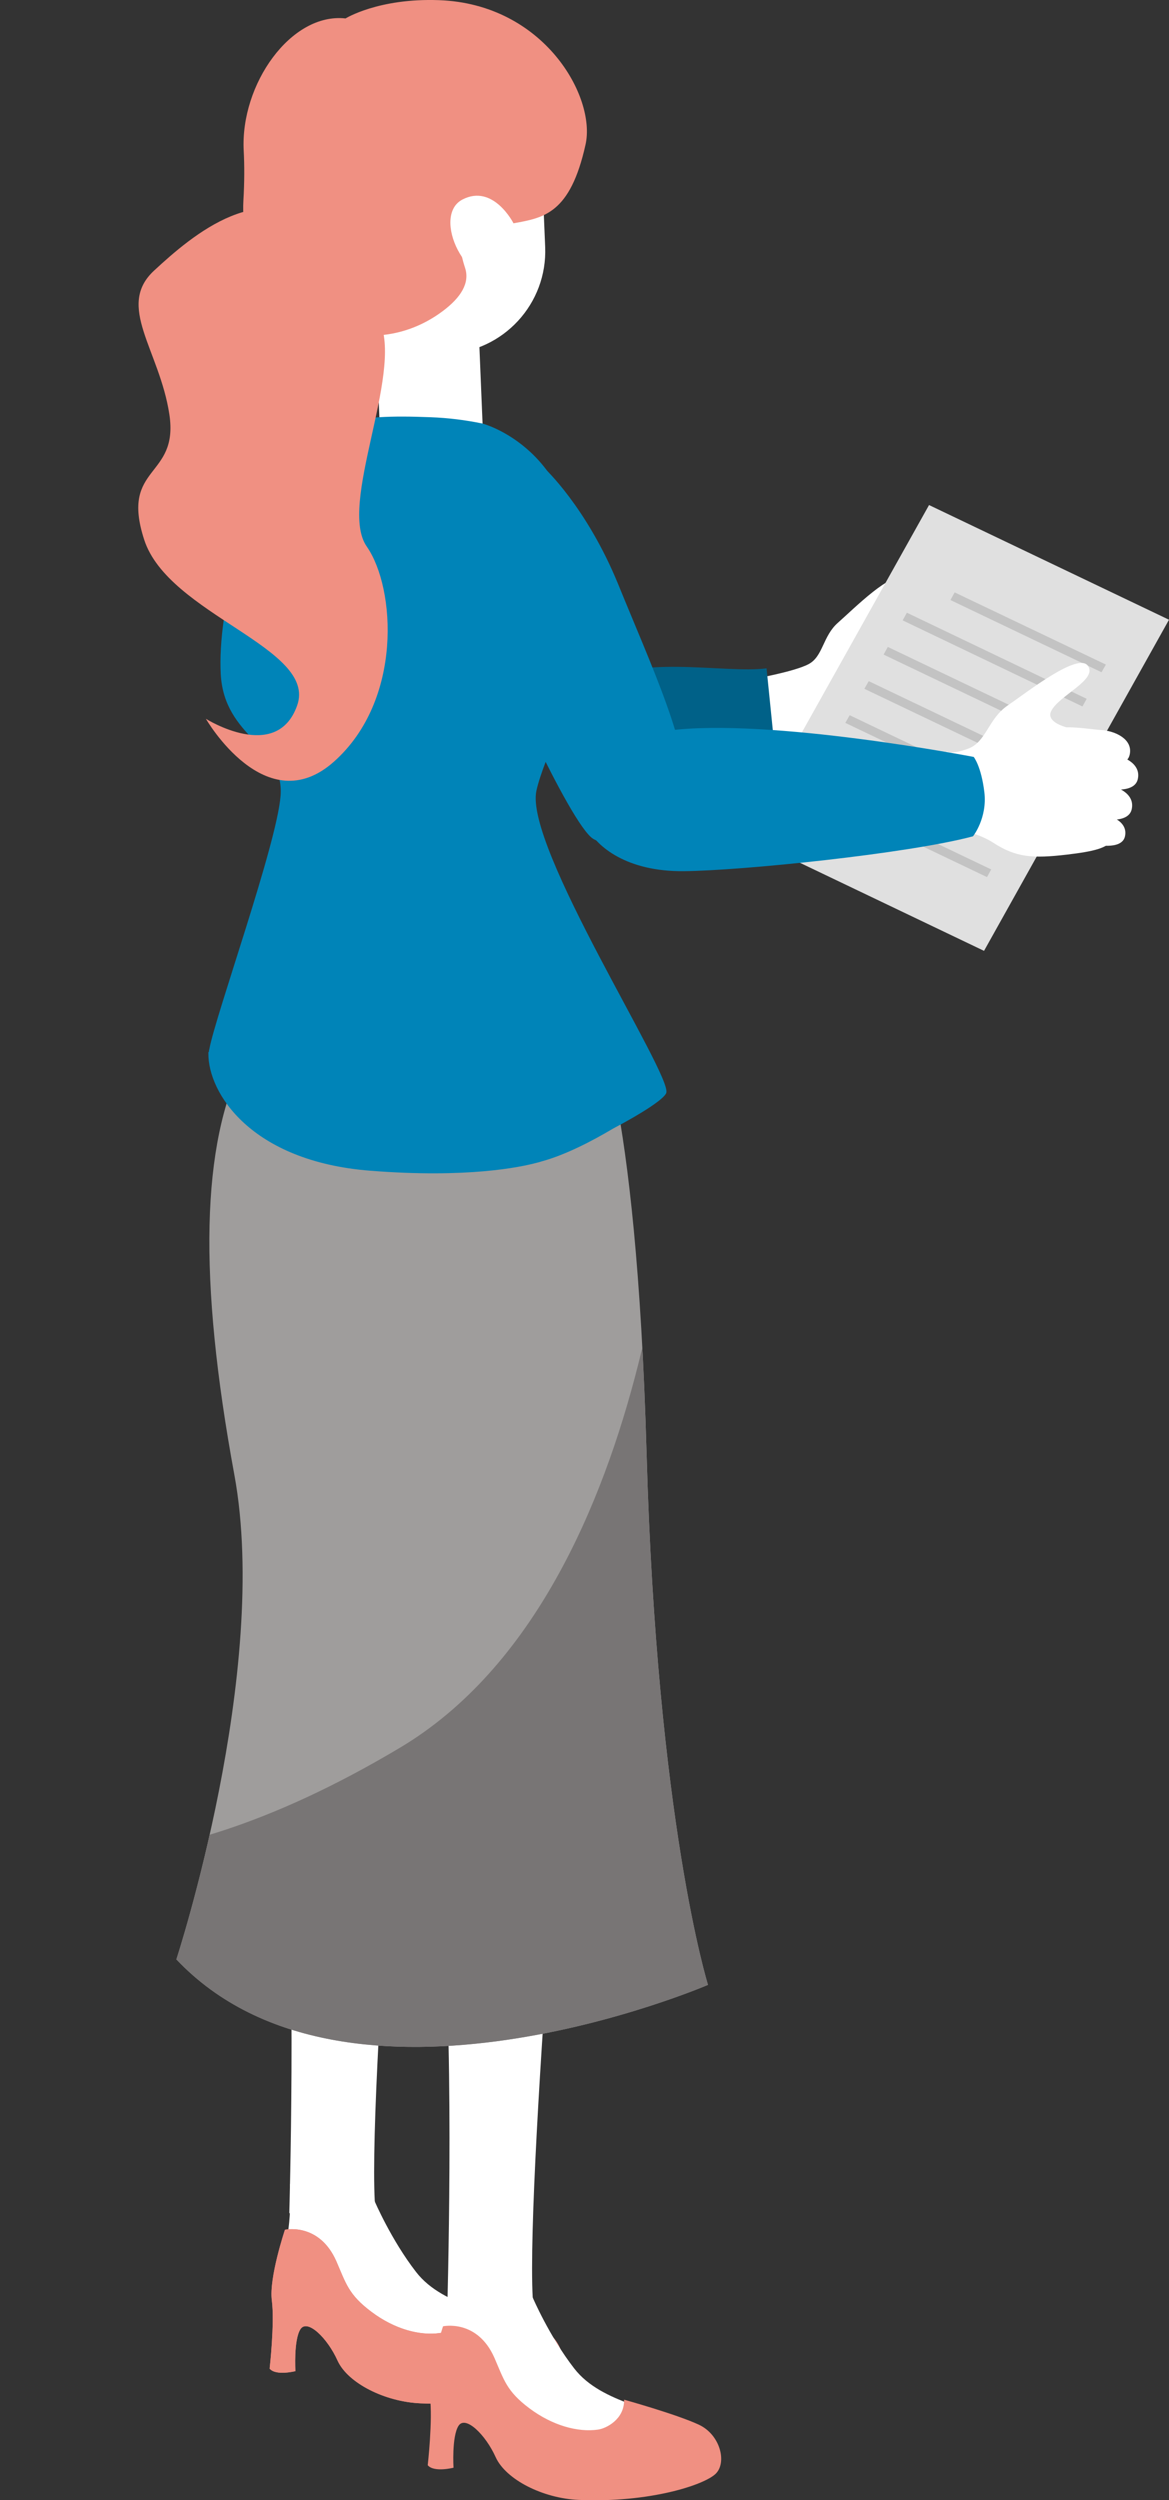 <?xml version="1.0" encoding="UTF-8"?><svg id="_レイヤー_1" xmlns="http://www.w3.org/2000/svg" xmlns:xlink="http://www.w3.org/1999/xlink" viewBox="0 0 74.83 160"><rect x="0" y="0" width="74.83" height="160" fill="#333333" stroke="none"/><defs><style>.cls-1{fill:url(#_名称未設定グラデーション_4-2);}.cls-1,.cls-2,.cls-3,.cls-4,.cls-5,.cls-6,.cls-7,.cls-8,.cls-9,.cls-10,.cls-11,.cls-12,.cls-13{stroke-width:0px;}.cls-2{fill:#e0e0e0;}.cls-3{fill:url(#_名称未設定グラデーション_4);}.cls-4{fill:none;}.cls-5{fill:#f09082;}.cls-6{fill:#006188;}.cls-7{fill:#fff;}.cls-14{clip-path:url(#clippath);}.cls-8{fill:#c3c3c3;}.cls-9{fill:#f1bfb0;}.cls-10{fill:#535999;}.cls-11{fill:#0084b8;}.cls-12{fill:#9f9d9c;}.cls-13{fill:#787575;}</style><linearGradient id="_名称未設定グラデーション_4" x1="-2204.47" y1="83.43" x2="-2204.47" y2="94.32" gradientTransform="translate(-2173.79 -10.61) rotate(-178.18) scale(1 -1)" gradientUnits="userSpaceOnUse"><stop offset="0" stop-color="#d17384"/><stop offset="1" stop-color="#e6958c"/></linearGradient><clipPath id="clippath"><path class="cls-4" d="m37.93,64.98s2.8,4.51,3.46,28.05,3.93,33.99,3.93,33.99c0,0-23.07,9.94-34.03-1.63,0,0,6.03-18.43,3.71-31.02-2.32-12.6-2.11-21.16.6-26.53l2.71-5.37,19.63,2.51Z"/></clipPath><linearGradient id="_名称未設定グラデーション_4-2" x1="1259.25" y1="70.02" x2="1259.25" y2="83.75" gradientTransform="translate(-1234.62 -15.21) rotate(-2.38)" xlink:href="#_名称未設定グラデーション_4"/></defs><path class="cls-7" d="m48.06,43.48s2.77-.48,3.7-.98c.93-.49.9-1.79,1.88-2.65.98-.86,3.56-3.46,4.2-2.75s-1.41,1.84-1.74,2.76.8.84,1.71.61,2.43,1.69,2.55,3.95-.51,2.86-2.41,3.32c-1.9.46-2.82.5-4.18-.16s-5.27,0-5.27,0l-.45-4.09Z"/><path class="cls-9" d="m57.64,40.63s1.78-.89,3.45-1.47c1.67-.58,3.01-1.13,3.28-.69s.02.72-.9,1.2c-.91.48-4.86,2.29-4.86,2.29l-.98-1.33Z"/><path class="cls-9" d="m59.3,42.02s1.85-.72,3.57-1.14,3.1-.84,3.33-.38-.05.72-1,1.11c-.95.39-5.05,1.82-5.05,1.82l-.85-1.42Z"/><path class="cls-9" d="m59.68,43.83s1.91-.54,3.67-.79c1.75-.25,3.17-.54,3.35-.06s-.12.71-1.11,1.01c-.99.3-5.2,1.33-5.2,1.33l-.71-1.49Z"/><path class="cls-9" d="m57.63,45.92s1.97-.24,3.74-.23c1.77.01,3.21-.06,3.32.44s-.22.68-1.24.83c-1.02.15-5.34.54-5.34.54l-.48-1.58Z"/><path class="cls-6" d="m49.06,42.77c-2.69.36-8.62-1.01-11.35,1.19-2.73,2.2-2.69,3.85-.88,4.8,1.81.95,7.89.45,11.57-.34.58-.13,1.21-.31,1.21-.31l-.54-5.33Z"/><polygon class="cls-2" points="47.62 53.5 62.99 60.85 74.83 39.66 59.47 32.32 47.62 53.5"/><polygon class="cls-8" points="60.84 38.4 70.51 43.02 70.79 42.53 61.11 37.91 60.84 38.4"/><polygon class="cls-8" points="57.78 39.7 69.29 45.21 69.56 44.72 58.05 39.21 57.78 39.7"/><polygon class="cls-8" points="56.56 41.89 68.07 47.39 68.34 46.9 56.83 41.4 56.56 41.89"/><polygon class="cls-8" points="55.33 44.08 66.85 49.58 67.12 49.09 55.61 43.59 55.33 44.08"/><polygon class="cls-8" points="54.11 46.26 65.62 51.76 65.9 51.27 54.39 45.77 54.11 46.26"/><polygon class="cls-8" points="52.89 48.45 64.4 53.95 64.68 53.46 53.16 47.96 52.89 48.45"/><polygon class="cls-8" points="51.67 50.63 63.18 56.13 63.45 55.64 51.94 50.14 51.67 50.63"/><path class="cls-7" d="m18.52,141.6s.46-15.97-.27-24.45c-.73-8.48,1.76-22.27,1.76-22.27l6.81.75s-3.27,37.02-2.83,45.23c.44,8.21-5.47.75-5.47.75Z"/><path class="cls-7" d="m18.56,139.77s.19,2.96-.53,4.6c-.48,1.09.68,1.88,1.27,2.52,1.31,1.41,1.49,1.37,2.5,3.19s4.73,2.46,7.63,1.9,4.98-1.33,3.84-2.74-4.82-1.49-6.64-3.85c-1.59-2.05-2.65-4.53-2.65-4.53l-5.42-1.09Z"/><path class="cls-3" d="m29.84,147.39s3.31.92,4.76,1.59c1.39.64,1.82,2.42,1.1,3.14s-4.24,1.88-8.79,1.68c-2.27-.1-4.64-1.29-5.3-2.73-.65-1.45-1.94-2.7-2.38-2.01s-.32,2.68-.32,2.68c0,0-1.25.32-1.65-.16,0,0,.33-2.92.14-4.37s.84-4.52.84-4.52c0,0,2.19-.48,3.29,2.02.61,1.4.77,2.13,2.24,3.23,1.47,1.11,3.1,1.55,4.4,1.36.49-.07,1.69-.64,1.66-1.92Z"/><path class="cls-5" d="m29.84,147.39s3.31.92,4.76,1.59c1.39.64,1.82,2.42,1.1,3.14s-4.24,1.88-8.79,1.68c-2.27-.1-4.64-1.29-5.3-2.73-.65-1.45-1.94-2.7-2.38-2.01s-.32,2.68-.32,2.68c0,0-1.25.32-1.65-.16,0,0,.33-2.92.14-4.37s.84-4.52.84-4.52c0,0,2.19-.48,3.29,2.02.61,1.4.77,2.13,2.24,3.23,1.47,1.11,3.1,1.55,4.4,1.36.49-.07,1.69-.64,1.66-1.92Z"/><path class="cls-7" d="m28.63,147.78s.46-15.97-.27-24.45c-.73-8.48,1.76-22.27,1.76-22.27l6.81.75s-3.27,37.02-2.83,45.23c.44,8.21-5.47.75-5.47.75Z"/><path class="cls-7" d="m28.68,145.94s.19,2.96-.53,4.6c-.48,1.09.68,1.88,1.27,2.52,1.31,1.41,1.49,1.37,2.5,3.19s4.73,2.46,7.63,1.9c2.9-.56,4.98-1.33,3.84-2.74s-4.82-1.49-6.64-3.85c-1.59-2.05-2.65-4.53-2.65-4.53l-5.42-1.09Z"/><path class="cls-5" d="m39.96,153.57s3.31.92,4.76,1.59c1.39.64,1.82,2.42,1.1,3.14s-4.24,1.88-8.79,1.68c-2.27-.1-4.64-1.29-5.3-2.73-.65-1.45-1.94-2.7-2.38-2.01s-.32,2.68-.32,2.68c0,0-1.25.32-1.65-.16,0,0,.33-2.92.14-4.37s.84-4.52.84-4.52c0,0,2.19-.48,3.29,2.02.61,1.4.77,2.13,2.24,3.23s3.1,1.55,4.4,1.36c.49-.07,1.69-.64,1.66-1.92Z"/><path class="cls-12" d="m37.93,64.98s2.8,4.51,3.46,28.05,3.93,33.99,3.93,33.99c0,0-23.07,9.94-34.03-1.63,0,0,6.03-18.43,3.71-31.02-2.32-12.6-2.11-21.16.6-26.53l2.71-5.37,19.63,2.51Z"/><g class="cls-14"><path class="cls-13" d="m43.31,70.46s-.67,31.22-17.7,41.38c-17.03,10.16-25.61,6.21-25.61,6.21l9.34,22.62,46.66-1.69-12.69-68.52Z"/></g><path class="cls-7" d="m24.05,21l.3,7.24s.71,1.07,2.89.98c2.18-.09,3.43-.92,3.68-1.39l-.31-7.51-6.55.69Z"/><path class="cls-11" d="m34.84,29.95s2.71,2.49,4.74,7.46c2.02,4.97,4.85,11.08,4.07,13.16-.78,2.09-4.22,4-5.68,3.11-1.46-.89-6.6-12.14-6.96-14.26-.36-2.12-.44-9.62,3.84-9.48Z"/><path class="cls-10" d="m18.76,29.07s-3.8,2.8-.06,8.82c2.37,3.81,7.37,14.33,9.65,15.43,2.28,1.1,4.28-.41,4.67-2.21.39-1.8-7.86-17.75-7.86-17.75,0,0-2.83-7.04-6.4-4.29Z"/><path class="cls-11" d="m13.37,67.32c0-.06.01-.12.03-.18.39-2.15,4.32-13.1,4.56-16.21.25-3.27-3.61-3.68-3.83-7.8-.21-4.11,1.53-11,4.63-14.06,1.17-1.57,2.62-1.99,4.09-2.2.44-.08.92-.14,1.42-.17,0,0,0,0,0,0,0,0,0,0,0,0,.95-.06,2.02-.05,3.29,0,1.12.04,2.23.18,3.3.4h0c.08.02.16.04.23.07,1.45.49,7.44,3.31,5.43,13.13,0,.02-.05.68-.06.71-.52,2.47.61,3.88-.39,5.02-.04.09-.09.19-.13.29-.76,1.74-1.38,3.27-1.6,4.27-.81,3.55,8.7,18.2,8.31,19.35-.13.38-1.52,1.29-3.4,2.28-1.4.83-3.03,1.67-4.53,2.09,0,0-.02,0-.07.02-.09.03-.19.06-.29.08-1.04.28-4.43,1-10.66.51-7.66-.6-10.39-5-10.36-7.51,0-.02,0-.05,0-.08Z"/><rect class="cls-7" x="21.66" y="5.3" width="13.16" height="17.35" rx="6.58" ry="6.58" transform="translate(-.56 1.19) rotate(-2.38)"/><path class="cls-1" d="m30.02,7.85s-.59,1.09-4.06,2.47-5.76,1.84-5.76,1.84l.17,4.19s-1.72-1.18-1.71-4.48,1.98-8.55,6.91-9.36,6.08,1.17,6.08,1.17c0,0,3.76,1.47,3.15,4.99-.61,3.52-1.4,4.37-1.4,4.37,0,0-3.36-1.18-3.39-5.18Z"/><path class="cls-5" d="m32.87,14.29c1.95-.35,3.63-.62,4.61-5.03C38.17,6.21,34.83.25,28.1.01c-3.88-.14-5.98,1.17-5.98,1.17-3.49-.39-6.74,4.21-6.52,8.46.05.93.05,2.02-.02,3.2-.37,6.77,7.32,11.14,12.76,7.07,1.15-.86,1.75-1.79,1.43-2.77-1.54-4.7,3.1-2.84,3.1-2.84"/><path class="cls-7" d="m32.87,14.29s-1.29-2.55-3.27-1.52.14,5.79,3.15,5.35l.12-3.83Z"/><path class="cls-7" d="m60.6,48.08s.27.25,1.4-.18,1.26-1.9,2.5-2.75c1.23-.84,4.51-3.43,5.14-2.54s-1.85,1.89-2.35,2.89,2.14,1.4,3.2,1.27,1.18,1.91,1,4.49.37,3.01-3.19,3.43c-2.21.26-3.27.18-4.72-.76s-3.98-1.16-3.98-1.16l1-4.69Z"/><path class="cls-7" d="m70.59,50.43s2,.46,2.24-.56-.96-1.54-1.81-1.59-3.43-.54-3.4.36,1.79,1.54,2.97,1.78Z"/><path class="cls-7" d="m70.2,52.36s2,.46,2.24-.56-.96-1.54-1.81-1.59-3.43-.54-3.4.36c.03.9,1.79,1.54,2.97,1.78Z"/><path class="cls-7" d="m70,54.03s1.8.42,2.01-.5-.86-1.38-1.63-1.43-3.07-.48-3.04.33,1.61,1.38,2.66,1.6Z"/><path class="cls-7" d="m70.07,48.87s2,.46,2.24-.56-.96-1.54-1.81-1.59-3.43-.54-3.4.36,1.79,1.54,2.97,1.78Z"/><path class="cls-11" d="m62.28,53.52c-4.15,1.11-14.84,2.2-18.5,2.23-3.66.04-5.58-1.57-6.2-2.79s-1.29-5.34,5.16-6.2c6.44-.86,19.59,1.68,19.59,1.68,0,0,.48.59.68,2.25s-.72,2.82-.72,2.82Z"/><path class="cls-5" d="m20.77,14.93c-3.86-3.83-8.46.12-10.91,2.39-2.45,2.27.35,5.07.98,9.19.63,4.13-3.17,3.22-1.61,8.03,1.56,4.81,11.11,6.92,9.79,10.61-1.31,3.7-5.84.85-5.84.85,0,0,3.83,6.65,8.21,2.73,4.39-3.92,3.94-11.09,2.09-13.75-1.86-2.66,2.3-10.98.85-14.36s-2.02-4.17-3.56-5.7Z"/></svg>